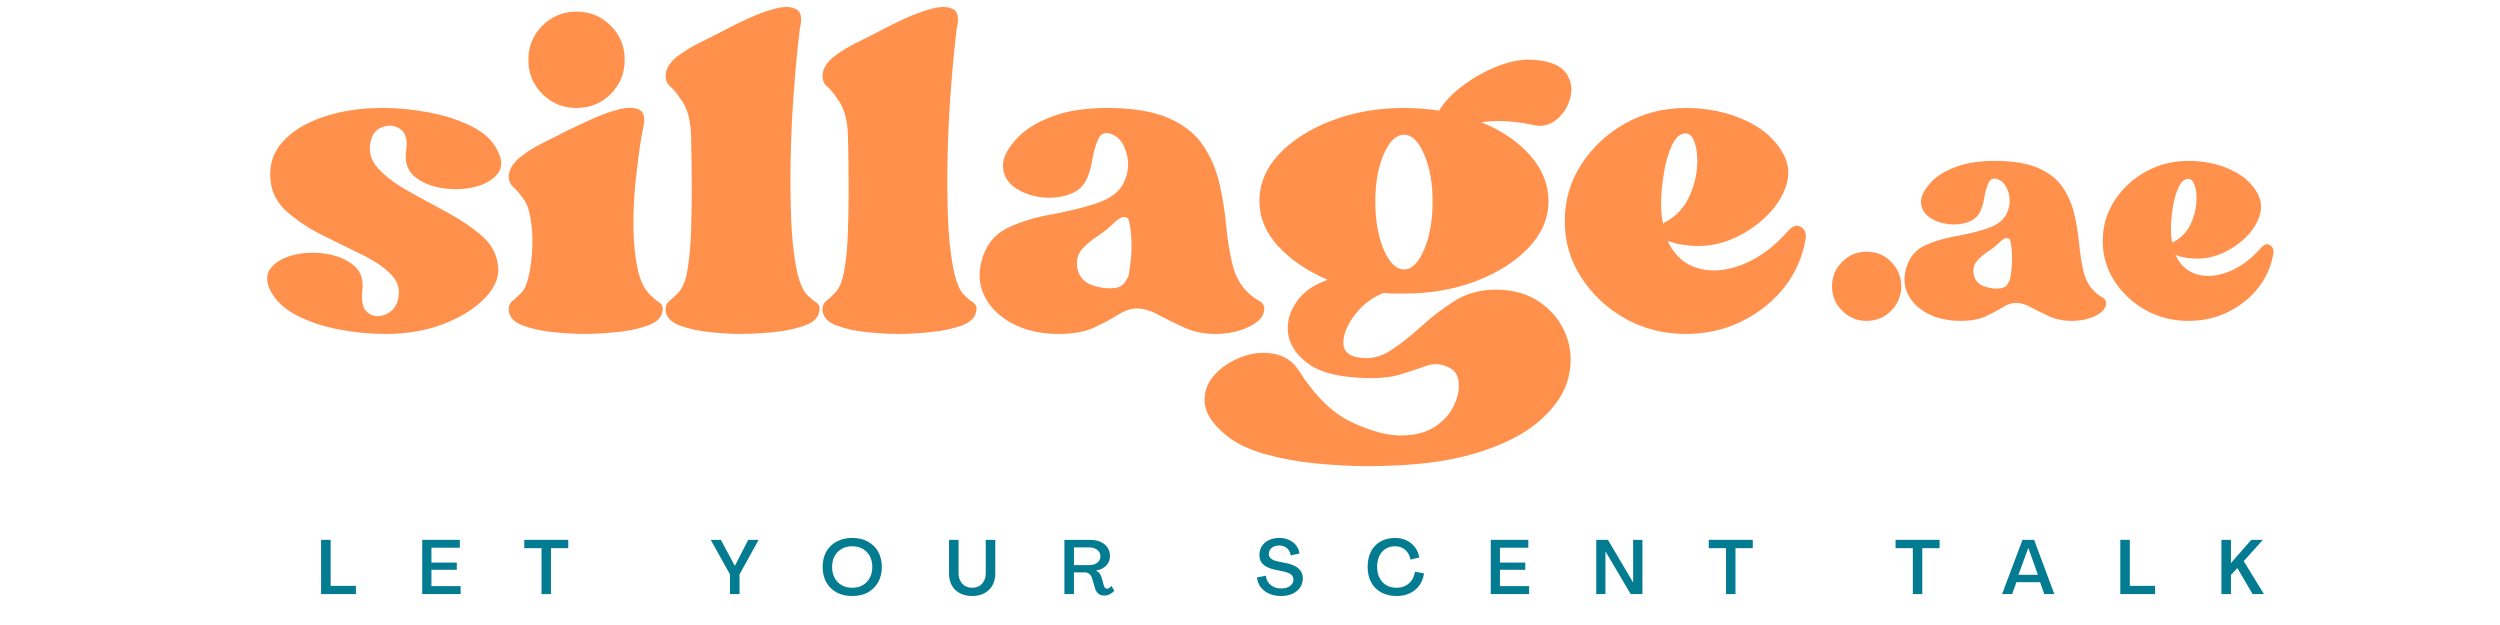 <?xml version="1.0" encoding="UTF-8"?> <svg xmlns="http://www.w3.org/2000/svg" xmlns:xlink="http://www.w3.org/1999/xlink" width="600" zoomAndPan="magnify" viewBox="0 0 450 112.5" height="150" preserveAspectRatio="xMidYMid meet" version="1.0"><defs><g></g></defs><g fill="#ff914d" fill-opacity="1"><g transform="translate(48.111, 65.263)"><g><path d="M 41.484 -38.094 C 42.348 -36.375 42.312 -34.969 41.375 -33.875 C 40.438 -32.781 39.047 -32.016 37.203 -31.578 C 35.367 -31.148 33.457 -31.094 31.469 -31.406 C 29.477 -31.719 27.836 -32.398 26.547 -33.453 C 25.254 -34.516 24.727 -36.02 24.969 -37.969 C 25.281 -40 24.945 -41.348 23.969 -42.016 C 22.988 -42.68 21.93 -42.816 20.797 -42.422 C 19.672 -42.035 18.953 -41.219 18.641 -39.969 C 18.172 -38.094 18.598 -36.43 19.922 -34.984 C 21.254 -33.535 23.031 -32.188 25.25 -30.938 C 27.477 -29.688 29.766 -28.438 32.109 -27.188 C 34.453 -25.938 36.52 -24.566 38.312 -23.078 C 40.113 -21.598 41.172 -19.844 41.484 -17.812 C 41.879 -15.781 41.176 -13.785 39.375 -11.828 C 37.582 -9.879 35.102 -8.281 31.938 -7.031 C 28.77 -5.781 25.273 -5.156 21.453 -5.156 L 21.219 -5.156 C 18.477 -5.156 15.68 -5.426 12.828 -5.969 C 9.984 -6.52 7.469 -7.363 5.281 -8.5 C 3.094 -9.633 1.531 -11.098 0.594 -12.891 C -0.27 -14.609 -0.234 -16.016 0.703 -17.109 C 1.641 -18.203 3.023 -18.961 4.859 -19.391 C 6.703 -19.828 8.617 -19.891 10.609 -19.578 C 12.598 -19.266 14.238 -18.578 15.531 -17.516 C 16.82 -16.461 17.348 -14.961 17.109 -13.016 C 16.879 -10.984 17.211 -9.633 18.109 -8.969 C 19.004 -8.301 20.02 -8.18 21.156 -8.609 C 22.289 -9.047 23.051 -9.848 23.438 -11.016 C 23.988 -12.891 23.617 -14.488 22.328 -15.812 C 21.035 -17.145 19.254 -18.359 16.984 -19.453 C 14.723 -20.547 12.379 -21.695 9.953 -22.906 C 7.535 -24.125 5.426 -25.516 3.625 -27.078 C 1.832 -28.641 0.82 -30.516 0.594 -32.703 C 0.281 -35.43 1 -37.77 2.75 -39.719 C 4.508 -41.676 6.973 -43.18 10.141 -44.234 C 13.305 -45.297 16.801 -45.828 20.625 -45.828 L 20.859 -45.828 C 23.598 -45.828 26.391 -45.551 29.234 -45 C 32.086 -44.457 34.629 -43.617 36.859 -42.484 C 39.086 -41.348 40.629 -39.883 41.484 -38.094 Z M 41.484 -38.094 "></path></g></g></g><g fill="#ff914d" fill-opacity="1"><g transform="translate(91.586, 65.263)"><g><path d="M 12.188 -45.828 C 9.77 -45.828 7.719 -46.664 6.031 -48.344 C 4.352 -50.02 3.516 -52.07 3.516 -54.5 C 3.516 -56.914 4.352 -58.961 6.031 -60.641 C 7.719 -62.328 9.77 -63.172 12.188 -63.172 C 14.613 -63.172 16.664 -62.328 18.344 -60.641 C 20.02 -58.961 20.859 -56.914 20.859 -54.5 C 20.859 -52.07 20.02 -50.02 18.344 -48.344 C 16.664 -46.664 14.613 -45.828 12.188 -45.828 Z M 24.141 -42.078 C 23.984 -41.367 23.77 -40.078 23.5 -38.203 C 23.227 -36.328 22.973 -34.16 22.734 -31.703 C 22.504 -29.242 22.406 -26.723 22.438 -24.141 C 22.477 -21.566 22.711 -19.203 23.141 -17.047 C 23.578 -14.898 24.344 -13.281 25.438 -12.188 C 25.977 -11.645 26.52 -11.195 27.062 -10.844 C 27.613 -10.488 27.812 -9.961 27.656 -9.266 C 27.5 -8.086 26.582 -7.207 24.906 -6.625 C 23.227 -6.039 21.312 -5.648 19.156 -5.453 C 17.008 -5.254 15.156 -5.156 13.594 -5.156 C 12.113 -5.156 10.316 -5.254 8.203 -5.453 C 6.098 -5.648 4.242 -6.039 2.641 -6.625 C 1.035 -7.207 0.156 -8.086 0 -9.266 C -0.082 -10.047 0.109 -10.629 0.578 -11.016 C 1.055 -11.41 1.566 -11.879 2.109 -12.422 C 2.734 -12.973 3.223 -14.008 3.578 -15.531 C 3.93 -17.051 4.145 -18.75 4.219 -20.625 C 4.301 -22.5 4.203 -24.254 3.922 -25.891 C 3.648 -27.535 3.203 -28.75 2.578 -29.531 C 2.035 -30.312 1.445 -30.992 0.812 -31.578 C 0.188 -32.172 -0.082 -32.895 0 -33.75 C 0.156 -34.926 0.836 -36 2.047 -36.969 C 3.266 -37.945 4.672 -38.828 6.266 -39.609 C 7.867 -40.391 9.336 -41.133 10.672 -41.844 C 11.68 -42.312 13.023 -42.938 14.703 -43.719 C 16.391 -44.5 18.031 -45.102 19.625 -45.531 C 21.227 -45.957 22.5 -45.957 23.438 -45.531 C 24.375 -45.102 24.609 -43.953 24.141 -42.078 Z M 24.141 -42.078 "></path></g></g></g><g fill="#ff914d" fill-opacity="1"><g transform="translate(119.826, 65.263)"><g><path d="M 24.141 -60.125 C 24.066 -59.57 23.91 -58.16 23.672 -55.891 C 23.441 -53.629 23.207 -50.836 22.969 -47.516 C 22.738 -44.203 22.582 -40.707 22.5 -37.031 C 22.426 -33.363 22.445 -29.812 22.562 -26.375 C 22.676 -22.938 22.969 -19.945 23.438 -17.406 C 23.906 -14.863 24.57 -13.125 25.438 -12.188 C 25.977 -11.645 26.52 -11.195 27.062 -10.844 C 27.613 -10.488 27.812 -9.961 27.656 -9.266 C 27.5 -8.086 26.582 -7.207 24.906 -6.625 C 23.227 -6.039 21.312 -5.648 19.156 -5.453 C 17.008 -5.254 15.156 -5.156 13.594 -5.156 C 12.113 -5.156 10.316 -5.254 8.203 -5.453 C 6.098 -5.648 4.242 -6.039 2.641 -6.625 C 1.035 -7.207 0.156 -8.086 0 -9.266 C -0.082 -10.047 0.109 -10.629 0.578 -11.016 C 1.055 -11.41 1.566 -11.879 2.109 -12.422 C 2.973 -13.203 3.578 -14.629 3.922 -16.703 C 4.273 -18.773 4.488 -21.098 4.562 -23.672 C 4.645 -26.254 4.688 -28.641 4.688 -30.828 C 4.688 -34.648 4.645 -38.004 4.562 -40.891 C 4.488 -43.785 3.828 -46.016 2.578 -47.578 C 2.035 -48.441 1.445 -49.145 0.812 -49.688 C 0.188 -50.238 -0.082 -50.984 0 -51.922 C 0.156 -53.086 0.836 -54.141 2.047 -55.078 C 3.266 -56.016 4.672 -56.875 6.266 -57.656 C 7.867 -58.438 9.336 -59.18 10.672 -59.891 C 11.68 -60.43 13.023 -61.094 14.703 -61.875 C 16.391 -62.656 18.031 -63.258 19.625 -63.688 C 21.227 -64.125 22.5 -64.109 23.438 -63.641 C 24.375 -63.172 24.609 -62 24.141 -60.125 Z M 24.141 -60.125 "></path></g></g></g><g fill="#ff914d" fill-opacity="1"><g transform="translate(148.067, 65.263)"><g><path d="M 24.141 -60.125 C 24.066 -59.57 23.91 -58.16 23.672 -55.891 C 23.441 -53.629 23.207 -50.836 22.969 -47.516 C 22.738 -44.203 22.582 -40.707 22.5 -37.031 C 22.426 -33.363 22.445 -29.812 22.562 -26.375 C 22.676 -22.938 22.969 -19.945 23.438 -17.406 C 23.906 -14.863 24.57 -13.125 25.438 -12.188 C 25.977 -11.645 26.52 -11.195 27.062 -10.844 C 27.613 -10.488 27.812 -9.961 27.656 -9.266 C 27.5 -8.086 26.582 -7.207 24.906 -6.625 C 23.227 -6.039 21.312 -5.648 19.156 -5.453 C 17.008 -5.254 15.156 -5.156 13.594 -5.156 C 12.113 -5.156 10.316 -5.254 8.203 -5.453 C 6.098 -5.648 4.242 -6.039 2.641 -6.625 C 1.035 -7.207 0.156 -8.086 0 -9.266 C -0.082 -10.047 0.109 -10.629 0.578 -11.016 C 1.055 -11.41 1.566 -11.879 2.109 -12.422 C 2.973 -13.203 3.578 -14.629 3.922 -16.703 C 4.273 -18.773 4.488 -21.098 4.562 -23.672 C 4.645 -26.254 4.688 -28.641 4.688 -30.828 C 4.688 -34.648 4.645 -38.004 4.562 -40.891 C 4.488 -43.785 3.828 -46.016 2.578 -47.578 C 2.035 -48.441 1.445 -49.145 0.812 -49.688 C 0.188 -50.238 -0.082 -50.984 0 -51.922 C 0.156 -53.086 0.836 -54.141 2.047 -55.078 C 3.266 -56.016 4.672 -56.875 6.266 -57.656 C 7.867 -58.438 9.336 -59.18 10.672 -59.891 C 11.68 -60.43 13.023 -61.094 14.703 -61.875 C 16.391 -62.656 18.031 -63.258 19.625 -63.688 C 21.227 -64.125 22.5 -64.109 23.438 -63.641 C 24.375 -63.172 24.609 -62 24.141 -60.125 Z M 24.141 -60.125 "></path></g></g></g><g fill="#ff914d" fill-opacity="1"><g transform="translate(176.308, 65.263)"><g><path d="M 22.969 -45.828 C 27.656 -45.828 31.383 -45.203 34.156 -43.953 C 36.938 -42.703 39.008 -41.02 40.375 -38.906 C 41.738 -36.801 42.691 -34.516 43.234 -32.047 C 43.785 -29.586 44.176 -27.109 44.406 -24.609 C 44.645 -22.109 45.02 -19.801 45.531 -17.688 C 46.039 -15.582 46.957 -13.906 48.281 -12.656 C 48.906 -12.031 49.586 -11.52 50.328 -11.125 C 51.078 -10.738 51.375 -10.117 51.219 -9.266 C 51.062 -8.172 50.125 -7.211 48.406 -6.391 C 46.688 -5.566 44.691 -5.156 42.422 -5.156 C 40.391 -5.156 38.516 -5.547 36.797 -6.328 C 35.078 -7.109 33.535 -7.867 32.172 -8.609 C 30.805 -9.359 29.535 -9.734 28.359 -9.734 C 27.266 -9.734 26.129 -9.359 24.953 -8.609 C 23.785 -7.867 22.363 -7.109 20.688 -6.328 C 19.008 -5.547 16.879 -5.156 14.297 -5.156 C 11.016 -5.156 8.18 -5.801 5.797 -7.094 C 3.422 -8.383 1.742 -10.102 0.766 -12.25 C -0.211 -14.395 -0.234 -16.758 0.703 -19.344 C 1.566 -21.688 3.109 -23.363 5.328 -24.375 C 7.555 -25.395 10.078 -26.156 12.891 -26.656 C 15.703 -27.164 18.359 -27.812 20.859 -28.594 C 23.516 -29.457 25.234 -30.75 26.016 -32.469 C 26.797 -34.188 26.953 -35.906 26.484 -37.625 C 26.016 -39.344 25.195 -40.473 24.031 -41.016 C 22.852 -41.566 22.008 -41.375 21.5 -40.438 C 21 -39.5 20.629 -38.328 20.391 -36.922 C 20.16 -35.516 19.848 -34.344 19.453 -33.406 C 18.91 -31.914 17.836 -30.879 16.234 -30.297 C 14.629 -29.711 12.91 -29.535 11.078 -29.766 C 9.242 -30.004 7.66 -30.594 6.328 -31.531 C 5.004 -32.469 4.301 -33.719 4.219 -35.281 C 4.145 -36.844 5.082 -38.641 7.031 -40.672 C 8.52 -42.148 10.594 -43.379 13.25 -44.359 C 15.906 -45.336 19.145 -45.828 22.969 -45.828 Z M 17.578 -17.234 C 17.816 -15.586 18.719 -14.488 20.281 -13.938 C 21.844 -13.395 23.328 -13.242 24.734 -13.484 C 25.359 -13.641 25.844 -13.969 26.188 -14.469 C 26.539 -14.977 26.758 -15.391 26.844 -15.703 C 27.227 -17.816 27.398 -19.691 27.359 -21.328 C 27.328 -22.973 27.191 -24.301 26.953 -25.312 C 26.879 -25.863 26.586 -26.156 26.078 -26.188 C 25.566 -26.227 24.922 -25.859 24.141 -25.078 C 23.285 -24.223 22.312 -23.441 21.219 -22.734 C 20.125 -22.035 19.203 -21.254 18.453 -20.391 C 17.711 -19.535 17.422 -18.484 17.578 -17.234 Z M 17.578 -17.234 "></path></g></g></g><g fill="#ff914d" fill-opacity="1"><g transform="translate(226.696, 65.263)"><g><path d="M 42.547 -13.125 C 45.672 -13.125 48.328 -12.363 50.516 -10.844 C 52.703 -9.32 54.266 -7.348 55.203 -4.922 C 56.141 -2.504 56.273 0.051 55.609 2.75 C 54.941 5.445 53.238 8.004 50.5 10.422 C 47.77 12.848 43.883 14.82 38.844 16.344 C 33.812 17.875 27.348 18.641 19.453 18.641 C 16.641 18.641 13.594 18.484 10.312 18.172 C 7.031 17.859 3.922 17.289 0.984 16.469 C -1.941 15.645 -4.301 14.492 -6.094 13.016 C -8.438 11.055 -9.688 9.141 -9.844 7.266 C -10 5.391 -9.43 3.727 -8.141 2.281 C -6.859 0.844 -5.238 -0.242 -3.281 -0.984 C -1.332 -1.734 0.617 -1.93 2.578 -1.578 C 4.535 -1.234 6.062 -0.195 7.156 1.531 C 10.039 6.062 13.18 9.125 16.578 10.719 C 19.984 12.32 22.938 13.125 25.438 13.125 C 27.938 13.125 29.984 12.598 31.578 11.547 C 33.18 10.492 34.332 9.203 35.031 7.672 C 35.738 6.148 36.016 4.742 35.859 3.453 C 35.703 2.172 35.078 1.297 33.984 0.828 C 32.66 0.191 31.352 0.109 30.062 0.578 C 28.77 1.055 27.164 1.586 25.25 2.172 C 23.344 2.754 20.785 2.93 17.578 2.703 C 13.516 2.461 10.488 1.562 8.5 0 C 6.508 -1.562 5.395 -3.336 5.156 -5.328 C 4.926 -7.328 5.453 -9.223 6.734 -11.016 C 8.023 -12.816 9.883 -14.109 12.312 -14.891 C 8.633 -16.453 5.66 -18.461 3.391 -20.922 C 1.129 -23.379 0 -26.094 0 -29.062 C 0 -32.188 1.172 -35 3.516 -37.5 C 5.859 -40 9.004 -42.008 12.953 -43.531 C 16.898 -45.062 21.254 -45.828 26.016 -45.828 C 27.109 -45.828 28.18 -45.785 29.234 -45.703 C 30.297 -45.629 31.332 -45.516 32.344 -45.359 C 33.281 -46.922 34.707 -48.422 36.625 -49.859 C 38.539 -51.305 40.648 -52.477 42.953 -53.375 C 45.254 -54.281 47.422 -54.656 49.453 -54.5 C 52.348 -54.258 54.266 -53.457 55.203 -52.094 C 56.141 -50.727 56.391 -49.242 55.953 -47.641 C 55.523 -46.035 54.688 -44.723 53.438 -43.703 C 52.188 -42.691 50.781 -42.383 49.219 -42.781 C 47.812 -43.094 46.285 -43.305 44.641 -43.422 C 43.004 -43.535 41.445 -43.477 39.969 -43.25 C 43.633 -41.758 46.562 -39.766 48.75 -37.266 C 50.938 -34.766 52.031 -32.031 52.031 -29.062 C 52.031 -26.02 50.859 -23.25 48.516 -20.75 C 46.172 -18.25 43.023 -16.234 39.078 -14.703 C 35.141 -13.18 30.785 -12.422 26.016 -12.422 C 25.473 -12.422 24.891 -12.422 24.266 -12.422 C 23.641 -12.422 23.016 -12.461 22.391 -12.547 C 20.359 -11.766 18.656 -10.492 17.281 -8.734 C 15.914 -6.973 15.191 -5.312 15.109 -3.75 C 15.035 -2.188 15.898 -1.25 17.703 -0.938 C 19.734 -0.551 21.664 -0.941 23.5 -2.109 C 25.332 -3.285 27.188 -4.734 29.062 -6.453 C 30.938 -8.172 32.945 -9.711 35.094 -11.078 C 37.25 -12.441 39.734 -13.125 42.547 -13.125 Z M 26.016 -41.016 C 24.609 -41.016 23.395 -39.844 22.375 -37.5 C 21.363 -35.156 20.859 -32.305 20.859 -28.953 C 20.859 -25.586 21.363 -22.711 22.375 -20.328 C 23.395 -17.953 24.609 -16.766 26.016 -16.766 C 27.422 -16.766 28.629 -17.953 29.641 -20.328 C 30.66 -22.711 31.172 -25.586 31.172 -28.953 C 31.172 -32.305 30.66 -35.156 29.641 -37.5 C 28.629 -39.844 27.422 -41.016 26.016 -41.016 Z M 26.016 -41.016 "></path></g></g></g><g fill="#ff914d" fill-opacity="1"><g transform="translate(281.655, 65.263)"><g><path d="M 40.078 -23.562 C 40.941 -24.57 41.742 -24.863 42.484 -24.438 C 43.223 -24.008 43.516 -23.285 43.359 -22.266 L 43.125 -21.094 C 42.426 -18.051 41.062 -15.336 39.031 -12.953 C 37 -10.566 34.5 -8.672 31.531 -7.266 C 28.562 -5.859 25.316 -5.156 21.797 -5.156 C 17.816 -5.156 14.188 -6.07 10.906 -7.906 C 7.625 -9.75 4.984 -12.211 2.984 -15.297 C 0.992 -18.379 0 -21.758 0 -25.438 C 0 -29.188 0.992 -32.602 2.984 -35.688 C 4.984 -38.77 7.625 -41.227 10.906 -43.062 C 14.188 -44.906 17.816 -45.828 21.797 -45.828 C 25.703 -45.828 29.273 -45.082 32.516 -43.594 C 35.766 -42.113 38.094 -40.004 39.5 -37.266 C 40.352 -35.547 40.469 -33.727 39.844 -31.812 C 39.219 -29.906 38.082 -28.129 36.438 -26.484 C 34.801 -24.848 32.891 -23.52 30.703 -22.5 C 28.516 -21.488 26.328 -20.984 24.141 -20.984 C 23.129 -20.984 22.133 -21.062 21.156 -21.219 C 20.176 -21.375 19.297 -21.609 18.516 -21.922 C 19.691 -19.336 21.508 -17.691 23.969 -16.984 C 26.426 -16.285 29.098 -16.504 31.984 -17.641 C 34.879 -18.773 37.578 -20.75 40.078 -23.562 Z M 21.797 -41.25 C 20.785 -41.25 19.945 -40.523 19.281 -39.078 C 18.613 -37.641 18.125 -35.922 17.812 -33.922 C 17.5 -31.93 17.344 -30.078 17.344 -28.359 C 17.344 -27.191 17.461 -26.062 17.703 -24.969 C 17.773 -25.125 18.008 -25.281 18.406 -25.438 C 20.195 -26.531 21.504 -27.953 22.328 -29.703 C 23.148 -31.461 23.641 -33.223 23.797 -34.984 C 23.953 -36.742 23.832 -38.227 23.438 -39.438 C 23.051 -40.645 22.504 -41.25 21.797 -41.25 Z M 21.797 -41.25 "></path></g></g></g><g fill="#037c92" fill-opacity="1"><g transform="translate(42.605, 106.937)"><g></g></g></g><g fill="#037c92" fill-opacity="1"><g transform="translate(57.001, 106.937)"><g><path d="M 0.797 0 L 0.797 -9.766 L 2.516 -9.766 L 2.516 -1.484 L 7.062 -1.484 L 7.062 0 Z M 0.797 0 "></path></g></g></g><g fill="#037c92" fill-opacity="1"><g transform="translate(75.205, 106.937)"><g><path d="M 0.797 0 L 0.797 -9.766 L 7.562 -9.766 L 7.562 -8.344 L 2.453 -8.344 L 2.453 -5.672 L 7.016 -5.672 L 7.016 -4.375 L 2.453 -4.375 L 2.453 -1.438 L 7.703 -1.438 L 7.703 0 Z M 0.797 0 "></path></g></g></g><g fill="#037c92" fill-opacity="1"><g transform="translate(94.194, 106.937)"><g><path d="M 3.281 0 L 3.281 -8.266 L 0.172 -8.266 L 0.172 -9.766 L 8.094 -9.766 L 8.094 -8.266 L 4.984 -8.266 L 4.984 0 Z M 3.281 0 "></path></g></g></g><g fill="#037c92" fill-opacity="1"><g transform="translate(113.432, 106.937)"><g></g></g></g><g fill="#037c92" fill-opacity="1"><g transform="translate(127.819, 106.937)"><g><path d="M 3.578 0 L 3.578 -3.547 L 0.109 -9.766 L 1.938 -9.766 L 4.438 -5.094 L 4.469 -5.094 L 6.859 -9.766 L 8.734 -9.766 L 5.297 -3.547 L 5.297 0 Z M 3.578 0 "></path></g></g></g><g fill="#037c92" fill-opacity="1"><g transform="translate(147.622, 106.937)"><g><path d="M 5.781 0.344 C 4.695 0.344 3.758 0.129 2.969 -0.297 C 2.176 -0.734 1.555 -1.344 1.109 -2.125 C 0.672 -2.914 0.453 -3.832 0.453 -4.875 C 0.453 -5.938 0.672 -6.859 1.109 -7.641 C 1.555 -8.422 2.176 -9.023 2.969 -9.453 C 3.758 -9.891 4.695 -10.109 5.781 -10.109 C 6.852 -10.109 7.785 -9.891 8.578 -9.453 C 9.379 -9.023 10 -8.422 10.438 -7.641 C 10.883 -6.859 11.109 -5.938 11.109 -4.875 C 11.109 -3.832 10.883 -2.914 10.438 -2.125 C 10 -1.344 9.379 -0.734 8.578 -0.297 C 7.785 0.129 6.852 0.344 5.781 0.344 Z M 5.781 -1.141 C 6.5 -1.141 7.129 -1.297 7.672 -1.609 C 8.211 -1.922 8.633 -2.359 8.938 -2.922 C 9.238 -3.484 9.391 -4.133 9.391 -4.875 C 9.391 -5.633 9.238 -6.289 8.938 -6.844 C 8.633 -7.395 8.211 -7.828 7.672 -8.141 C 7.129 -8.453 6.5 -8.609 5.781 -8.609 C 5.051 -8.609 4.414 -8.453 3.875 -8.141 C 3.332 -7.828 2.91 -7.395 2.609 -6.844 C 2.305 -6.289 2.156 -5.633 2.156 -4.875 C 2.156 -4.133 2.305 -3.484 2.609 -2.922 C 2.91 -2.359 3.332 -1.922 3.875 -1.609 C 4.414 -1.297 5.051 -1.141 5.781 -1.141 Z M 5.781 -1.141 "></path></g></g></g><g fill="#037c92" fill-opacity="1"><g transform="translate(170.152, 106.937)"><g><path d="M 4.844 0.344 C 3.988 0.344 3.25 0.176 2.625 -0.156 C 2 -0.488 1.516 -0.957 1.172 -1.562 C 0.836 -2.176 0.672 -2.891 0.672 -3.703 L 0.672 -9.766 L 2.391 -9.766 L 2.391 -3.734 C 2.391 -3.254 2.488 -2.816 2.688 -2.422 C 2.883 -2.023 3.164 -1.711 3.531 -1.484 C 3.906 -1.254 4.344 -1.141 4.844 -1.141 C 5.582 -1.141 6.172 -1.379 6.609 -1.859 C 7.055 -2.336 7.281 -2.961 7.281 -3.734 L 7.281 -9.766 L 9 -9.766 L 9 -3.703 C 9 -2.891 8.828 -2.176 8.484 -1.562 C 8.141 -0.957 7.656 -0.488 7.031 -0.156 C 6.414 0.176 5.688 0.344 4.844 0.344 Z M 4.844 0.344 "></path></g></g></g><g fill="#037c92" fill-opacity="1"><g transform="translate(190.795, 106.937)"><g><path d="M 7.969 0.266 C 7.531 0.266 7.172 0.145 6.891 -0.094 C 6.617 -0.332 6.426 -0.648 6.312 -1.047 L 5.797 -2.797 C 5.711 -3.117 5.555 -3.383 5.328 -3.594 C 5.098 -3.801 4.828 -3.906 4.516 -3.906 L 2.516 -3.906 L 2.516 0 L 0.797 0 L 0.797 -9.766 L 5.406 -9.766 C 6.125 -9.766 6.754 -9.645 7.297 -9.406 C 7.836 -9.164 8.254 -8.828 8.547 -8.391 C 8.848 -7.953 9 -7.441 9 -6.859 C 9 -6.191 8.773 -5.617 8.328 -5.141 C 7.891 -4.672 7.281 -4.367 6.5 -4.234 L 6.5 -4.219 C 6.77 -4.094 6.984 -3.926 7.141 -3.719 C 7.297 -3.508 7.414 -3.266 7.5 -2.984 L 7.891 -1.516 C 7.941 -1.359 8.016 -1.227 8.109 -1.125 C 8.203 -1.02 8.32 -0.969 8.469 -0.969 C 8.613 -0.969 8.754 -1.016 8.891 -1.109 C 9.023 -1.203 9.145 -1.328 9.25 -1.484 L 9.781 -0.609 C 9.562 -0.348 9.297 -0.141 8.984 0.016 C 8.672 0.18 8.332 0.266 7.969 0.266 Z M 2.516 -5.219 L 5.25 -5.219 C 5.852 -5.219 6.344 -5.363 6.719 -5.656 C 7.094 -5.945 7.281 -6.332 7.281 -6.812 C 7.281 -7.281 7.094 -7.66 6.719 -7.953 C 6.344 -8.254 5.852 -8.406 5.25 -8.406 L 2.516 -8.406 Z M 2.516 -5.219 "></path></g></g></g><g fill="#037c92" fill-opacity="1"><g transform="translate(211.575, 106.937)"><g></g></g></g><g fill="#037c92" fill-opacity="1"><g transform="translate(225.963, 106.937)"><g><path d="M 4.609 0.344 C 3.836 0.344 3.141 0.207 2.516 -0.062 C 1.891 -0.332 1.379 -0.719 0.984 -1.219 C 0.598 -1.727 0.367 -2.32 0.297 -3 L 1.906 -3.312 C 1.938 -2.852 2.078 -2.453 2.328 -2.109 C 2.578 -1.766 2.898 -1.492 3.297 -1.297 C 3.703 -1.109 4.156 -1.016 4.656 -1.016 C 5.332 -1.016 5.867 -1.164 6.266 -1.469 C 6.66 -1.781 6.859 -2.164 6.859 -2.625 C 6.859 -3 6.711 -3.301 6.422 -3.531 C 6.141 -3.758 5.672 -3.941 5.016 -4.078 L 3.547 -4.391 C 2.578 -4.598 1.863 -4.914 1.406 -5.344 C 0.957 -5.77 0.734 -6.336 0.734 -7.047 C 0.734 -7.66 0.883 -8.195 1.188 -8.656 C 1.488 -9.113 1.906 -9.469 2.438 -9.719 C 2.977 -9.977 3.602 -10.109 4.312 -10.109 C 4.957 -10.109 5.535 -9.988 6.047 -9.75 C 6.566 -9.52 6.992 -9.195 7.328 -8.781 C 7.66 -8.363 7.867 -7.875 7.953 -7.312 L 6.359 -6.953 C 6.297 -7.492 6.078 -7.926 5.703 -8.25 C 5.328 -8.582 4.863 -8.75 4.312 -8.75 C 3.738 -8.75 3.281 -8.602 2.938 -8.312 C 2.594 -8.031 2.422 -7.672 2.422 -7.234 C 2.422 -6.891 2.551 -6.609 2.812 -6.391 C 3.07 -6.172 3.477 -6.004 4.031 -5.891 L 5.531 -5.578 C 7.539 -5.18 8.547 -4.27 8.547 -2.844 C 8.547 -2.207 8.379 -1.648 8.047 -1.172 C 7.711 -0.691 7.25 -0.316 6.656 -0.047 C 6.07 0.211 5.391 0.344 4.609 0.344 Z M 4.609 0.344 "></path></g></g></g><g fill="#037c92" fill-opacity="1"><g transform="translate(245.724, 106.937)"><g><path d="M 5.672 0.344 C 4.609 0.344 3.688 0.129 2.906 -0.297 C 2.125 -0.723 1.52 -1.328 1.094 -2.109 C 0.664 -2.898 0.453 -3.82 0.453 -4.875 C 0.453 -5.945 0.648 -6.875 1.047 -7.656 C 1.453 -8.438 2.023 -9.039 2.766 -9.469 C 3.516 -9.895 4.395 -10.109 5.406 -10.109 C 6.156 -10.109 6.832 -9.961 7.438 -9.672 C 8.039 -9.391 8.547 -8.984 8.953 -8.453 C 9.359 -7.93 9.625 -7.312 9.75 -6.594 L 8.156 -6.203 C 8.031 -6.941 7.719 -7.523 7.219 -7.953 C 6.727 -8.391 6.125 -8.609 5.406 -8.609 C 4.738 -8.609 4.164 -8.457 3.688 -8.156 C 3.207 -7.852 2.832 -7.422 2.562 -6.859 C 2.289 -6.297 2.156 -5.633 2.156 -4.875 C 2.164 -4.125 2.312 -3.469 2.594 -2.906 C 2.883 -2.344 3.289 -1.906 3.812 -1.594 C 4.344 -1.289 4.969 -1.141 5.688 -1.141 C 6.27 -1.141 6.789 -1.258 7.25 -1.5 C 7.719 -1.738 8.098 -2.07 8.391 -2.5 C 8.691 -2.938 8.883 -3.445 8.969 -4.031 L 10.594 -3.734 C 10.488 -2.91 10.211 -2.191 9.766 -1.578 C 9.328 -0.961 8.758 -0.488 8.062 -0.156 C 7.363 0.176 6.566 0.344 5.672 0.344 Z M 5.672 0.344 "></path></g></g></g><g fill="#037c92" fill-opacity="1"><g transform="translate(267.538, 106.937)"><g><path d="M 0.797 0 L 0.797 -9.766 L 7.562 -9.766 L 7.562 -8.344 L 2.453 -8.344 L 2.453 -5.672 L 7.016 -5.672 L 7.016 -4.375 L 2.453 -4.375 L 2.453 -1.438 L 7.703 -1.438 L 7.703 0 Z M 0.797 0 "></path></g></g></g><g fill="#037c92" fill-opacity="1"><g transform="translate(286.527, 106.937)"><g><path d="M 0.797 0 L 0.797 -9.766 L 2.906 -9.766 L 7.422 -2.109 L 7.438 -2.109 L 7.438 -9.766 L 9.109 -9.766 L 9.109 0 L 7 0 L 2.484 -7.641 L 2.453 -7.641 L 2.453 0 Z M 0.797 0 "></path></g></g></g><g fill="#037c92" fill-opacity="1"><g transform="translate(307.404, 106.937)"><g><path d="M 3.281 0 L 3.281 -8.266 L 0.172 -8.266 L 0.172 -9.766 L 8.094 -9.766 L 8.094 -8.266 L 4.984 -8.266 L 4.984 0 Z M 3.281 0 "></path></g></g></g><g fill="#037c92" fill-opacity="1"><g transform="translate(326.641, 106.937)"><g></g></g></g><g fill="#037c92" fill-opacity="1"><g transform="translate(341.029, 106.937)"><g><path d="M 3.281 0 L 3.281 -8.266 L 0.172 -8.266 L 0.172 -9.766 L 8.094 -9.766 L 8.094 -8.266 L 4.984 -8.266 L 4.984 0 Z M 3.281 0 "></path></g></g></g><g fill="#037c92" fill-opacity="1"><g transform="translate(360.266, 106.937)"><g><path d="M 0.109 0 L 3.781 -9.766 L 5.875 -9.766 L 9.516 0 L 7.703 0 L 6.953 -2.141 L 2.688 -2.141 L 1.922 0 Z M 3.062 -3.469 L 6.562 -3.469 L 4.844 -8.281 L 4.812 -8.281 Z M 3.062 -3.469 "></path></g></g></g><g fill="#037c92" fill-opacity="1"><g transform="translate(380.854, 106.937)"><g><path d="M 0.797 0 L 0.797 -9.766 L 2.516 -9.766 L 2.516 -1.484 L 7.062 -1.484 L 7.062 0 Z M 0.797 0 "></path></g></g></g><g fill="#037c92" fill-opacity="1"><g transform="translate(399.058, 106.937)"><g><path d="M 0.797 0 L 0.797 -9.766 L 2.516 -9.766 L 2.516 -5.609 L 2.531 -5.609 L 6.172 -9.766 L 8.266 -9.766 L 4.812 -5.938 L 8.453 0 L 6.406 0 L 3.672 -4.688 L 2.516 -3.453 L 2.516 0 Z M 0.797 0 "></path></g></g></g><g fill="#037c92" fill-opacity="1"><g transform="translate(418.585, 106.937)"><g></g></g></g><g fill="#ff914d" fill-opacity="1"><g transform="translate(329.759, 61.414)"><g><path d="M 6.219 -16.109 C 7.988 -16.109 9.469 -15.5 10.656 -14.281 C 11.852 -13.062 12.453 -11.594 12.453 -9.875 C 12.453 -8.164 11.852 -6.703 10.656 -5.484 C 9.469 -4.266 7.988 -3.656 6.219 -3.656 C 4.508 -3.656 3.047 -4.266 1.828 -5.484 C 0.609 -6.703 0 -8.164 0 -9.875 C 0 -11.594 0.609 -13.062 1.828 -14.281 C 3.047 -15.5 4.508 -16.109 6.219 -16.109 Z M 6.219 -16.109 "></path></g></g></g><g fill="#ff914d" fill-opacity="1"><g transform="translate(342.792, 61.414)"><g><path d="M 16.266 -32.453 C 19.586 -32.453 22.227 -32.008 24.188 -31.125 C 26.156 -30.238 27.625 -29.047 28.594 -27.547 C 29.562 -26.055 30.238 -24.441 30.625 -22.703 C 31.02 -20.961 31.301 -19.207 31.469 -17.438 C 31.633 -15.664 31.895 -14.031 32.25 -12.531 C 32.613 -11.039 33.266 -9.852 34.203 -8.969 C 34.641 -8.52 35.117 -8.156 35.641 -7.875 C 36.172 -7.602 36.383 -7.164 36.281 -6.562 C 36.164 -5.781 35.5 -5.098 34.281 -4.516 C 33.062 -3.941 31.648 -3.656 30.047 -3.656 C 28.609 -3.656 27.281 -3.93 26.062 -4.484 C 24.844 -5.035 23.75 -5.57 22.781 -6.094 C 21.812 -6.625 20.914 -6.891 20.094 -6.891 C 19.312 -6.891 18.504 -6.625 17.672 -6.094 C 16.848 -5.57 15.844 -5.035 14.656 -4.484 C 13.469 -3.93 11.957 -3.656 10.125 -3.656 C 7.801 -3.656 5.797 -4.109 4.109 -5.016 C 2.422 -5.93 1.227 -7.148 0.531 -8.672 C -0.156 -10.191 -0.164 -11.867 0.5 -13.703 C 1.102 -15.359 2.191 -16.547 3.766 -17.266 C 5.348 -17.984 7.133 -18.52 9.125 -18.875 C 11.125 -19.238 13.008 -19.695 14.781 -20.25 C 16.656 -20.863 17.867 -21.781 18.422 -23 C 18.984 -24.219 19.098 -25.43 18.766 -26.641 C 18.43 -27.859 17.848 -28.664 17.016 -29.062 C 16.18 -29.445 15.582 -29.305 15.219 -28.641 C 14.863 -27.973 14.602 -27.141 14.438 -26.141 C 14.281 -25.148 14.062 -24.32 13.781 -23.656 C 13.395 -22.602 12.633 -21.867 11.5 -21.453 C 10.363 -21.047 9.145 -20.922 7.844 -21.078 C 6.539 -21.242 5.422 -21.66 4.484 -22.328 C 3.547 -22.992 3.047 -23.879 2.984 -24.984 C 2.93 -26.086 3.598 -27.363 4.984 -28.812 C 6.035 -29.863 7.5 -30.734 9.375 -31.422 C 11.258 -32.109 13.555 -32.453 16.266 -32.453 Z M 12.453 -12.203 C 12.617 -11.035 13.254 -10.258 14.359 -9.875 C 15.461 -9.488 16.516 -9.379 17.516 -9.547 C 17.961 -9.66 18.305 -9.895 18.547 -10.25 C 18.797 -10.613 18.953 -10.906 19.016 -11.125 C 19.285 -12.613 19.406 -13.941 19.375 -15.109 C 19.352 -16.273 19.258 -17.219 19.094 -17.938 C 19.039 -18.32 18.832 -18.523 18.469 -18.547 C 18.113 -18.578 17.656 -18.316 17.094 -17.766 C 16.488 -17.16 15.797 -16.609 15.016 -16.109 C 14.242 -15.609 13.594 -15.051 13.062 -14.438 C 12.539 -13.832 12.336 -13.086 12.453 -12.203 Z M 12.453 -12.203 "></path></g></g></g><g fill="#ff914d" fill-opacity="1"><g transform="translate(378.487, 61.414)"><g><path d="M 28.391 -16.688 C 28.992 -17.406 29.555 -17.613 30.078 -17.312 C 30.609 -17.008 30.82 -16.492 30.719 -15.766 L 30.547 -14.938 C 30.047 -12.781 29.078 -10.859 27.641 -9.172 C 26.203 -7.484 24.43 -6.141 22.328 -5.141 C 20.223 -4.148 17.926 -3.656 15.438 -3.656 C 12.613 -3.656 10.039 -4.301 7.719 -5.594 C 5.395 -6.895 3.523 -8.641 2.109 -10.828 C 0.703 -13.016 0 -15.41 0 -18.016 C 0 -20.672 0.703 -23.094 2.109 -25.281 C 3.523 -27.469 5.395 -29.207 7.719 -30.5 C 10.039 -31.801 12.613 -32.453 15.438 -32.453 C 18.207 -32.453 20.738 -31.926 23.031 -30.875 C 25.332 -29.82 26.977 -28.332 27.969 -26.406 C 28.582 -25.188 28.664 -23.895 28.219 -22.531 C 27.781 -21.176 26.977 -19.914 25.812 -18.75 C 24.656 -17.594 23.301 -16.656 21.75 -15.938 C 20.195 -15.219 18.645 -14.859 17.094 -14.859 C 16.375 -14.859 15.672 -14.91 14.984 -15.016 C 14.297 -15.129 13.672 -15.301 13.109 -15.531 C 13.941 -13.695 15.227 -12.531 16.969 -12.031 C 18.719 -11.539 20.613 -11.695 22.656 -12.5 C 24.707 -13.301 26.617 -14.695 28.391 -16.688 Z M 15.438 -29.219 C 14.719 -29.219 14.125 -28.707 13.656 -27.688 C 13.188 -26.664 12.836 -25.445 12.609 -24.031 C 12.391 -22.625 12.281 -21.312 12.281 -20.094 C 12.281 -19.258 12.363 -18.457 12.531 -17.688 C 12.594 -17.789 12.758 -17.898 13.031 -18.016 C 14.301 -18.785 15.227 -19.789 15.812 -21.031 C 16.395 -22.281 16.738 -23.523 16.844 -24.766 C 16.957 -26.016 16.875 -27.066 16.594 -27.922 C 16.32 -28.785 15.938 -29.219 15.438 -29.219 Z M 15.438 -29.219 "></path></g></g></g></svg> 
